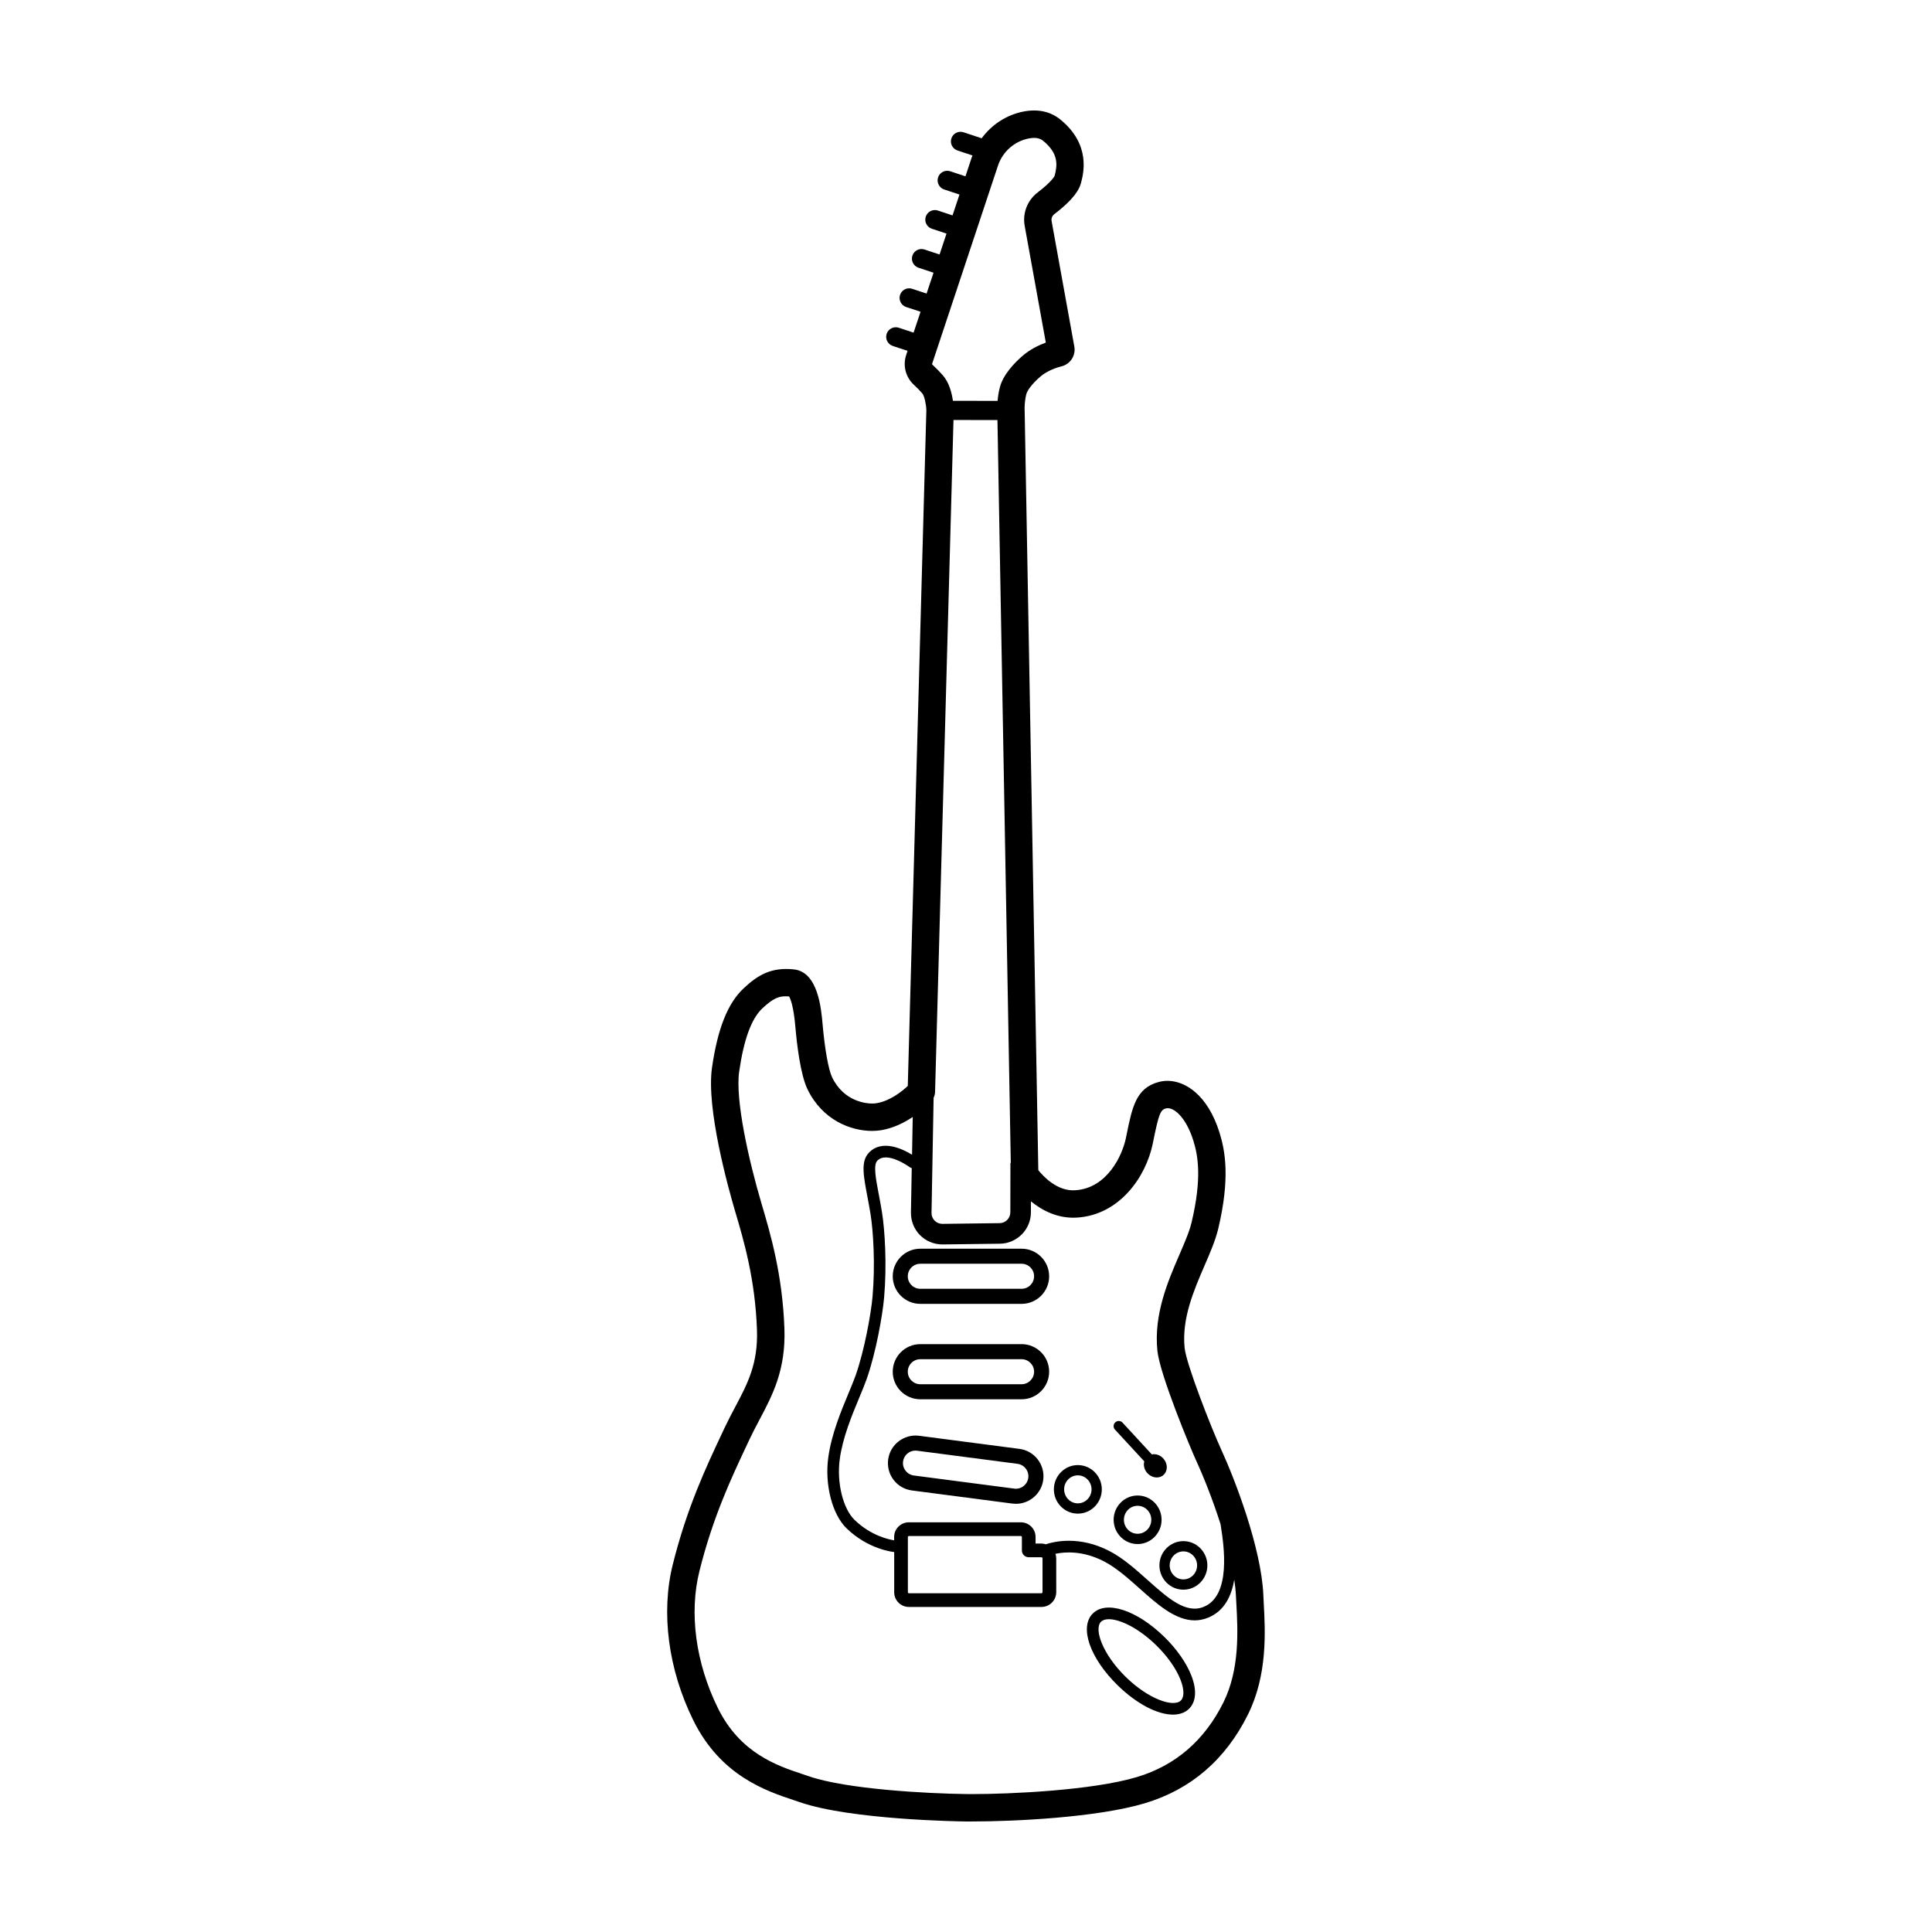<?xml version="1.0" encoding="UTF-8"?>
<!-- Uploaded to: ICON Repo, www.svgrepo.com, Generator: ICON Repo Mixer Tools -->
<svg fill="#000000" width="800px" height="800px" version="1.1" viewBox="144 144 512 512" xmlns="http://www.w3.org/2000/svg">
 <g fill-rule="evenodd">
  <path d="m478.8 566.62c-0.57-12.445-7.535-30.578-11.145-38.426-2.664-5.805-9.262-22.633-9.715-26.969-0.801-7.769 2.43-15.234 5.269-21.816 1.496-3.461 2.91-6.731 3.641-9.805 3.168-13.34 1.848-20.59 0.344-25.418-3.16-10.141-9.191-13.754-13.777-13.754-0.77 0-1.535 0.098-2.277 0.289-6.062 1.582-7.074 6.555-8.602 14.078l-0.16 0.785c-0.934 4.555-4.934 13.305-13.395 13.84-4.762 0.352-8.457-3.633-9.82-5.324l-3.629-201.9c0-0.02-0.047-1.762 0.441-3.715 0.23-0.906 1.336-2.621 3.75-4.699 1.898-1.641 4.539-2.438 5.516-2.684 2.379-0.551 3.898-2.863 3.465-5.266l-6.019-33.258c-0.125-0.695 0.145-1.391 0.715-1.828 5.5-4.211 6.676-6.742 7.078-8.281 0.66-2.516 2.664-10.172-5.477-16.797-2.606-2.117-5.91-2.852-9.719-2.125-4.539 0.875-8.473 3.473-11.133 7.098l-4.805-1.594c-1.34-0.438-2.769 0.281-3.215 1.613-0.441 1.336 0.281 2.769 1.613 3.215l3.977 1.316c-0.051 0.137-0.117 0.258-0.16 0.395l-1.707 5.133-4.039-1.34c-1.328-0.438-2.769 0.281-3.211 1.617-0.441 1.328 0.281 2.769 1.617 3.211l4.051 1.34c-0.586 1.762-1.199 3.613-1.84 5.527l-3.883-1.285c-1.328-0.438-2.769 0.281-3.211 1.617-0.441 1.328 0.281 2.769 1.617 3.211l3.879 1.285c-0.609 1.832-1.223 3.684-1.84 5.535l-3.988-1.32c-1.328-0.438-2.769 0.281-3.211 1.617-0.441 1.328 0.281 2.769 1.617 3.211l3.984 1.32c-0.629 1.891-1.238 3.734-1.84 5.527l-3.82-1.266c-1.336-0.438-2.769 0.281-3.211 1.617-0.441 1.328 0.281 2.769 1.617 3.211l3.812 1.258c-0.664 2-1.285 3.863-1.84 5.535l-3.926-1.301c-1.328-0.438-2.769 0.281-3.211 1.617-0.441 1.328 0.281 2.769 1.617 3.211l3.918 1.293c-0.133 0.387-0.262 0.789-0.371 1.125-0.918 2.766-0.137 5.836 1.996 7.824 0.898 0.836 1.664 1.617 2.277 2.324 0.574 0.66 1.047 3.004 1.082 4.488l-4.922 179.05c-1.457 1.371-4.602 3.953-8.238 4.566-0.371 0.066-0.789 0.098-1.238 0.098-1.203 0-7.391-0.336-10.578-6.953-0.961-1.996-1.945-7.488-2.516-13.984-0.359-4.16-1.199-13.91-7.582-14.609-6.019-0.645-9.594 1.484-13.375 5.043-4.203 3.949-6.856 10.625-8.359 21.016-1.562 10.809 4.312 31.883 6.144 38.09 2.238 7.535 5.297 17.859 5.773 31.312 0.324 9.004-2.484 14.309-5.742 20.449-0.934 1.762-1.898 3.586-2.828 5.562l-0.645 1.371c-4.383 9.32-9.352 19.879-13.09 34.844-3.188 12.766-1.215 27.82 5.426 41.293 7.25 14.711 19.312 18.73 26.52 21.137 0.59 0.195 1.148 0.383 1.676 0.562 13.574 4.715 42.676 5.109 43.906 5.125h1.824c11.004 0 33.023-1.02 45.75-4.828 12.203-3.652 21.398-11.574 27.328-23.523 5.219-10.516 4.59-22.012 4.172-29.625-0.035-0.742-0.078-1.445-0.105-2.109zm-49.348-99.949c11.16-0.707 18.219-10.672 20.051-19.633l0.16-0.797c1.426-7.004 1.859-8.117 3.32-8.496 1.941-0.52 5.289 2.191 7.285 8.594 1.23 3.941 2.281 9.957-0.48 21.578-0.578 2.453-1.875 5.441-3.238 8.602-3.043 7.031-6.82 15.789-5.828 25.449 0.656 6.332 8.734 25.766 10.34 29.25 1.93 4.207 4.363 10.328 6.402 16.715 0.023 0.16 0.047 0.301 0.074 0.5 0.781 5.047 2.852 18.449-4.586 21.418-4.719 1.879-9.41-2.301-14.844-7.148-3.203-2.863-6.523-5.82-10.148-7.688-7.875-4.062-14.5-2.527-16.809-1.762-0.371-0.117-0.762-0.195-1.168-0.195h-1.543v-1.742c0-2.141-1.742-3.883-3.883-3.883h-29.715c-2.141 0-3.883 1.742-3.883 3.883v0.883c-1.215-0.18-6.09-1.148-10.484-5.402-3.09-2.992-4.777-9.93-3.926-16.137 0.789-5.75 3.223-11.594 5.176-16.289 0.73-1.75 1.414-3.402 1.918-4.82 2.504-7.043 4.262-17.121 4.66-21.711 0.75-8.59 0.215-17.816-0.594-22.754-0.273-1.652-0.562-3.195-0.832-4.606-0.785-4.141-1.461-7.719-0.402-8.852 2.539-2.719 8.52 1.621 8.578 1.668 0.176 0.133 0.367 0.215 0.57 0.262l-0.211 11.77c-0.039 2.231 0.836 4.422 2.418 6.012 1.551 1.559 3.699 2.449 5.898 2.449h0.098l15.176-0.191c4.516-0.059 8.191-3.777 8.203-8.293l0.004-2.941c2.914 2.383 7.09 4.637 12.242 4.309zm-12.824 90.016h3.359c0.16 0 0.293 0.133 0.293 0.293v8.949c0 0.074-0.031 0.152-0.09 0.211-0.055 0.055-0.125 0.086-0.203 0.086h-35.141c-0.137 0-0.25-0.117-0.25-0.25v-14.66c0-0.141 0.117-0.25 0.25-0.25h29.715c0.141 0 0.25 0.117 0.25 0.25v3.559c-0.004 1.004 0.809 1.812 1.816 1.812zm-8.293-301.37 3.535 196.88h-0.098l-0.023 13.094c-0.004 1.551-1.27 2.832-2.82 2.852l-15.168 0.191h-0.035c-0.762 0-1.5-0.309-2.031-0.84-0.543-0.543-0.848-1.301-0.832-2.066l0.555-30.52c0.227-0.465 0.367-0.973 0.383-1.496l4.883-178.11zm8.34-74.629c1.629-0.312 2.848-0.121 3.762 0.629 4.168 3.391 3.785 6.465 3.047 9.273-0.004 0.016-0.555 1.391-4.473 4.394-2.746 2.09-4.07 5.496-3.457 8.891l5.598 30.914c-1.879 0.691-4.176 1.793-6.156 3.508-2.281 1.977-5.188 5.039-6.047 8.422-0.332 1.32-0.492 2.535-0.578 3.516l-11.836-0.012c-0.297-2.062-0.996-4.84-2.656-6.742-0.781-0.891-1.719-1.855-2.797-2.856-0.059-0.055-0.082-0.145-0.055-0.227 2.59-7.801 10.852-32.672 15.629-47.031l1.82-5.473c1.227-3.711 4.375-6.473 8.199-7.207zm51.559 414.44c-5.004 10.082-12.711 16.742-22.91 19.801-11.945 3.578-33.785 4.523-43.664 4.523-0.613 0-1.195 0-1.734-0.012-10.027-0.121-31.629-1.258-41.609-4.727-0.551-0.191-1.145-0.387-1.762-0.594-6.531-2.176-16.395-5.465-22.305-17.457-5.891-11.957-7.672-25.195-4.891-36.32 3.566-14.277 8.375-24.496 12.617-33.512l0.645-1.375c0.852-1.812 1.777-3.562 2.672-5.25 3.43-6.473 6.973-13.164 6.586-24.113-0.516-14.375-3.723-25.207-6.066-33.117-3.406-11.492-6.996-27.547-5.926-34.984 1.234-8.555 3.246-14.035 6.141-16.762 2.883-2.707 4.352-3.203 6.223-3.203 0.277 0 0.562 0.012 0.855 0.035 0.367 0.609 1.199 2.551 1.676 8.062 0.387 4.492 1.324 12.609 3.203 16.516 3.93 8.156 11.422 11.062 17.125 11.062 0.852 0 1.672-0.066 2.445-0.195 3.234-0.543 6.09-1.996 8.328-3.5l-0.18 10.004c-2.445-1.5-7.992-4.219-11.473-0.492-2.125 2.281-1.426 5.961-0.371 11.539 0.262 1.391 0.551 2.902 0.816 4.527 0.781 4.75 1.289 13.66 0.562 21.98-0.402 4.606-2.188 14.449-4.492 20.945-0.48 1.344-1.148 2.957-1.863 4.672-2.019 4.856-4.539 10.906-5.379 17.055-0.988 7.203 1.043 15.098 4.832 18.773 5.773 5.594 12.281 6.262 12.637 6.297v10.664c0 2.141 1.742 3.883 3.883 3.883h35.141c1.047 0 2.035-0.406 2.769-1.148 0.734-0.73 1.152-1.742 1.152-2.781l-0.004-8.941c0-0.43-0.086-0.832-0.211-1.215 2.609-0.543 7.34-0.848 12.848 1.996 3.273 1.688 6.445 4.516 9.508 7.25 4.641 4.141 9.406 8.395 14.539 8.395 1.148 0 2.312-0.211 3.496-0.684 4.344-1.734 6.266-5.715 6.996-10.102 0.23 1.527 0.387 2.977 0.449 4.332 0.031 0.68 0.07 1.41 0.117 2.176 0.375 6.852 0.941 17.199-3.422 25.996z"/>
  <path d="m414.73 474.92h-26.84c-4.031 0-7.305 3.281-7.305 7.309 0 4.031 3.273 7.309 7.305 7.309h26.84c4.031 0 7.305-3.281 7.305-7.309 0-4.031-3.273-7.309-7.305-7.309zm0 10.625h-26.84c-1.828 0-3.316-1.492-3.316-3.32 0-1.828 1.484-3.316 3.316-3.316h26.84c1.828 0 3.316 1.484 3.316 3.316-0.004 1.832-1.488 3.32-3.316 3.32z"/>
  <path d="m414.17 527.97-26.609-3.477c-4.035-0.508-7.68 2.359-8.191 6.301-0.25 1.934 0.262 3.856 1.449 5.402s2.91 2.539 4.848 2.793l26.617 3.477c0.316 0.039 0.641 0.059 0.953 0.059 3.652 0 6.766-2.734 7.238-6.363 0.516-3.996-2.312-7.676-6.305-8.191zm2.336 7.672c-0.23 1.789-1.895 3.109-3.715 2.856l-26.617-3.477c-1.809-0.238-3.09-1.906-2.852-3.715 0.215-1.641 1.621-2.883 3.273-2.883 0.145 0 0.293 0.012 0.438 0.031l26.609 3.477c1.82 0.234 3.102 1.902 2.863 3.711z"/>
  <path d="m414.73 500.21h-26.84c-4.031 0-7.305 3.281-7.305 7.309 0 4.031 3.273 7.305 7.305 7.305h26.84c4.031 0 7.305-3.281 7.305-7.309 0-4.031-3.273-7.305-7.305-7.305zm0 10.625h-26.84c-1.828 0-3.316-1.484-3.316-3.316 0-1.828 1.484-3.316 3.316-3.316h26.84c1.828 0 3.316 1.492 3.316 3.32-0.004 1.824-1.488 3.312-3.316 3.312z"/>
  <path d="m451.26 558.85c0 3.547 2.852 6.434 6.352 6.434s6.352-2.887 6.352-6.434c0-3.547-2.852-6.434-6.352-6.434-3.5-0.004-6.352 2.887-6.352 6.434zm6.352-3.715c2 0 3.633 1.668 3.633 3.715 0 2.047-1.629 3.707-3.633 3.707s-3.633-1.664-3.633-3.707c0-2.047 1.633-3.715 3.633-3.715z"/>
  <path d="m447.25 531.28c-0.277 0.988-0.031 2.156 0.762 3.062 1.184 1.352 3.109 1.605 4.301 0.559 1.195-1.043 1.203-2.988 0.02-4.336-0.832-0.953-2.031-1.344-3.09-1.137l-7.758-8.414c-0.508-0.551-1.371-0.59-1.926-0.074-0.551 0.508-0.59 1.371-0.074 1.926z"/>
  <path d="m429.64 545.13c3.508 0 6.352-2.887 6.352-6.434s-2.852-6.434-6.352-6.434-6.352 2.887-6.352 6.434c0 3.543 2.852 6.434 6.352 6.434zm0-10.148c2 0 3.633 1.664 3.633 3.707 0 2.047-1.629 3.715-3.633 3.715-2.004 0-3.633-1.668-3.633-3.715 0-2.043 1.633-3.707 3.633-3.707z"/>
  <path d="m445.48 553.19c3.5 0 6.352-2.887 6.352-6.434 0-3.547-2.852-6.434-6.352-6.434-3.508 0-6.352 2.887-6.352 6.434-0.004 3.547 2.848 6.434 6.352 6.434zm0-10.141c2 0 3.629 1.664 3.629 3.707 0 2.047-1.629 3.707-3.629 3.707s-3.633-1.664-3.633-3.707c0.004-2.047 1.629-3.707 3.633-3.707z"/>
  <path d="m452.61 577.85c-7.301-7.168-15.492-9.844-19.043-6.219-3.559 3.621-0.734 11.766 6.559 18.934 5.106 5.012 10.645 7.828 14.73 7.828 1.754 0 3.246-0.52 4.316-1.613 1.828-1.863 2.023-4.961 0.555-8.727-1.312-3.359-3.836-6.981-7.117-10.203zm4.363 16.77c-1.926 1.965-8.613-0.297-14.68-6.258-6.066-5.961-8.449-12.605-6.523-14.566 0.453-0.465 1.176-0.691 2.086-0.691 2.957 0 7.957 2.394 12.594 6.949 2.973 2.918 5.25 6.16 6.41 9.125 0.969 2.492 1.012 4.523 0.113 5.441z"/>
 </g>
</svg>